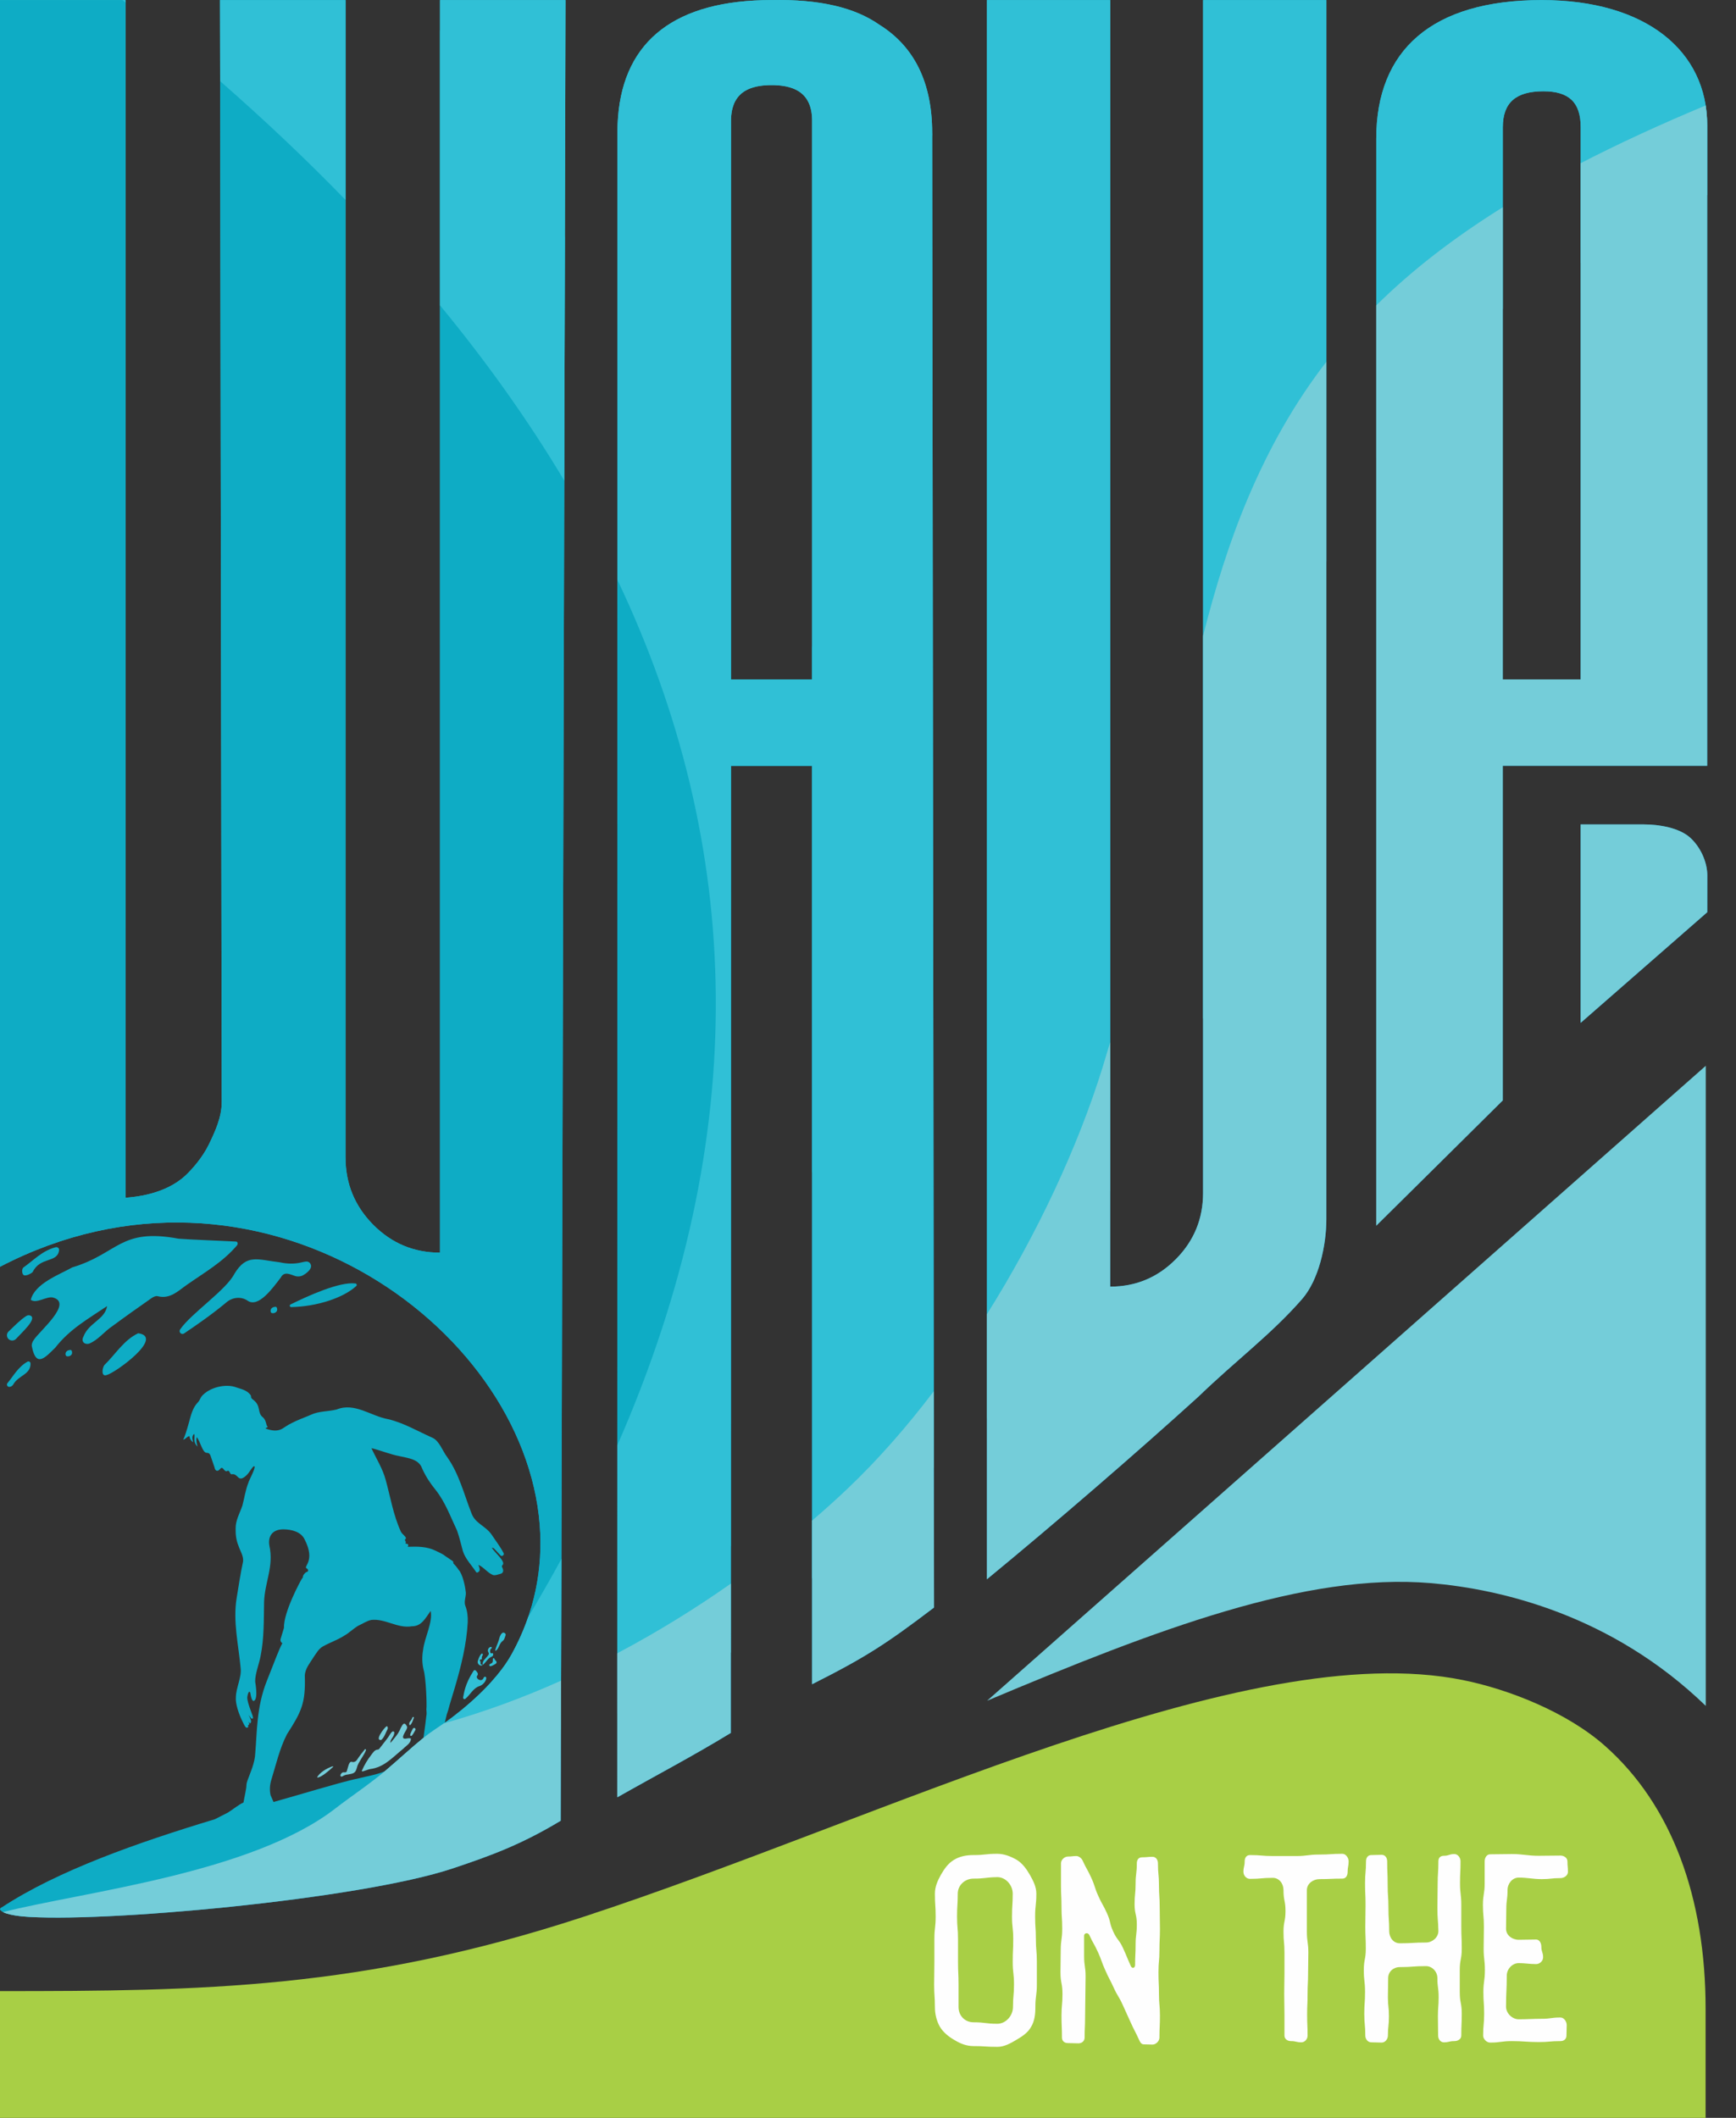 <?xml version="1.0" encoding="UTF-8"?> <svg xmlns="http://www.w3.org/2000/svg" width="41" height="50" viewBox="0 0 41 50" fill="none"><rect x="0" y="0" width="41" height="50" fill="#333333" stroke="none"/><path d="M11.82 36.721C11.768 36.666 11.718 36.609 11.665 36.556C11.657 36.548 11.643 36.547 11.616 36.538C11.657 36.632 11.961 36.872 11.867 36.951C11.85 36.965 11.851 36.983 11.86 37.002C11.895 37.066 11.899 37.14 11.813 37.159C11.757 37.17 11.699 37.202 11.642 37.184C11.511 37.13 11.427 37 11.298 36.945C11.322 37.01 11.361 37.086 11.282 37.123C11.267 37.13 11.255 37.128 11.245 37.114C11.138 36.952 10.994 36.809 10.932 36.621C10.888 36.46 10.851 36.294 10.795 36.136C10.639 35.809 10.516 35.462 10.289 35.176C10.162 35.021 10.053 34.855 9.971 34.672C9.894 34.448 9.647 34.427 9.449 34.381C9.216 34.338 8.999 34.245 8.772 34.189C8.887 34.439 9.038 34.671 9.109 34.94C9.222 35.347 9.288 35.767 9.465 36.154C9.494 36.227 9.617 36.286 9.579 36.335C9.529 36.363 9.613 36.39 9.573 36.442C9.638 36.448 9.661 36.464 9.628 36.518C9.862 36.51 10.085 36.509 10.295 36.614C10.37 36.653 10.454 36.684 10.518 36.738L10.687 36.852C10.7 36.86 10.707 36.875 10.706 36.891L10.705 36.907C10.748 36.95 10.793 37.003 10.831 37.061C10.927 37.159 10.989 37.471 10.996 37.557C11.026 37.682 10.941 37.8 10.994 37.921C11.038 38.041 11.051 38.166 11.047 38.293C11.02 38.814 10.893 39.329 10.746 39.828L10.616 40.261C10.598 40.334 10.578 40.407 10.552 40.475L10.491 40.73L9.995 41.085C9.99 41.088 10.051 40.694 10.068 40.517C10.082 40.462 10.072 40.41 10.07 40.355C10.084 40.28 10.063 39.614 10.003 39.417C9.967 39.263 9.965 39.107 9.993 38.951C10.024 38.666 10.227 38.299 10.171 38.032C10.048 38.2 9.959 38.397 9.724 38.395C9.391 38.451 9.098 38.208 8.769 38.245C8.661 38.267 8.567 38.335 8.466 38.379C8.343 38.449 8.245 38.555 8.12 38.622C7.966 38.721 7.791 38.778 7.633 38.867C7.527 38.921 7.472 39.031 7.405 39.125C7.322 39.263 7.203 39.393 7.199 39.563C7.219 40.213 7.12 40.411 6.776 40.946C6.602 41.285 6.519 41.661 6.407 42.023C6.371 42.142 6.364 42.261 6.39 42.382L6.46 42.543C6.824 42.439 7.177 42.338 7.511 42.24C7.833 42.151 8.152 42.052 8.479 41.983C8.684 41.931 8.893 41.9 9.089 41.817C8.121 42.641 6.611 43.751 5.513 44.401C4.594 44.772 1.007 45.558 0.071 45.142C0.051 45.131 0.03 45.117 0.014 45.101C-0.02 45.072 0.015 45.038 0.045 45.028C1.373 44.157 3.269 43.496 5.074 42.95L5.381 42.794C5.507 42.716 5.62 42.616 5.751 42.554C5.767 42.449 5.819 42.232 5.82 42.154C5.821 42.115 5.829 42.077 5.843 42.04C5.921 41.825 6.021 41.617 6.029 41.383C6.072 40.902 6.055 40.304 6.301 39.687C6.38 39.494 6.452 39.297 6.531 39.104C6.574 39.001 6.615 38.892 6.669 38.793L6.665 38.791C6.631 38.771 6.616 38.731 6.627 38.694L6.706 38.434C6.694 38.063 7.096 37.325 7.126 37.278C7.138 37.26 7.155 37.246 7.155 37.224C7.153 37.186 7.2 37.141 7.228 37.119C7.243 37.111 7.291 37.108 7.273 37.058C7.268 37.045 7.257 37.035 7.244 37.029C7.148 36.985 7.46 36.865 7.197 36.349C7.111 36.161 6.886 36.109 6.697 36.106C6.443 36.104 6.323 36.258 6.362 36.491C6.471 36.983 6.253 37.35 6.237 37.822C6.229 38.247 6.239 38.675 6.155 39.094C6.124 39.272 6.021 39.522 6.027 39.703C6.028 39.719 6.101 40.098 6.001 40.155C5.964 40.176 5.929 40.098 5.91 39.96C5.907 39.94 5.88 39.935 5.871 39.954C5.865 39.965 5.861 39.977 5.856 39.991C5.849 40.016 5.844 40.042 5.84 40.069C5.836 40.229 6.003 40.545 5.973 40.567C5.935 40.595 5.93 40.563 5.871 40.487C5.91 40.569 5.947 40.634 5.921 40.673C5.907 40.695 5.899 40.685 5.869 40.642C5.888 40.694 5.898 40.716 5.857 40.733C5.857 40.733 5.856 40.733 5.855 40.733C5.86 40.755 5.872 40.769 5.855 40.78C5.808 40.812 5.787 40.769 5.709 40.604C5.644 40.466 5.555 40.222 5.571 40.067C5.574 39.848 5.708 39.602 5.684 39.386C5.634 38.836 5.498 38.281 5.589 37.727C5.637 37.439 5.679 37.15 5.741 36.864C5.755 36.734 5.671 36.614 5.632 36.494C5.578 36.364 5.562 36.228 5.565 36.089C5.562 35.892 5.663 35.726 5.724 35.547C5.773 35.366 5.797 35.178 5.867 35.004C5.87 34.965 6.092 34.569 5.986 34.621C5.948 34.66 5.916 34.706 5.886 34.753C5.858 34.794 5.824 34.831 5.785 34.862C5.612 34.997 5.624 34.778 5.474 34.806C5.424 34.814 5.427 34.695 5.367 34.728C5.291 34.771 5.268 34.583 5.193 34.687C5.126 34.763 5.077 34.709 5.067 34.644C5.035 34.55 5.002 34.456 4.97 34.362C4.955 34.322 4.929 34.299 4.885 34.3C4.778 34.305 4.728 34.008 4.645 33.932C4.628 34.017 4.644 34.069 4.665 34.154C4.533 34.02 4.628 33.896 4.58 33.854C4.523 33.92 4.545 33.971 4.562 34.052C4.506 34.01 4.481 33.964 4.474 33.906C4.412 33.912 4.39 33.979 4.326 33.988C4.365 33.922 4.418 33.741 4.463 33.581C4.508 33.416 4.549 33.237 4.668 33.114C4.718 33.063 4.724 33.022 4.755 32.975C4.929 32.756 5.332 32.656 5.588 32.757C5.705 32.796 5.828 32.822 5.909 32.924C5.955 32.974 5.895 32.988 5.979 33.046C6.178 33.196 6.063 33.352 6.214 33.466C6.294 33.542 6.281 33.648 6.316 33.678C6.351 33.707 6.215 33.709 6.303 33.737C6.422 33.776 6.552 33.797 6.667 33.73C6.737 33.688 6.803 33.638 6.878 33.603C7.023 33.525 7.18 33.472 7.331 33.406C7.528 33.311 7.745 33.328 7.95 33.277C8.376 33.103 8.757 33.432 9.166 33.505C9.536 33.592 9.864 33.789 10.209 33.942C10.376 34.012 10.455 34.264 10.566 34.407C10.844 34.802 10.958 35.273 11.131 35.716C11.22 35.973 11.463 36.015 11.613 36.234C11.708 36.378 11.816 36.515 11.895 36.669C11.918 36.709 11.852 36.758 11.82 36.721Z" fill="#0EACC5"></path><path fill-rule="evenodd" clip-rule="evenodd" d="M37.332 16.041H35.493V3.002C35.493 2.425 35.799 2.155 36.451 2.155C37.064 2.155 37.332 2.425 37.332 3.002V16.041ZM5.237 26.021L5.196 0.002H8.16V27.324C8.16 27.945 8.378 28.475 8.814 28.915C9.25 29.354 9.776 29.574 10.392 29.574V0.002H13.356L13.243 42.986C12.306 43.55 11.595 43.809 10.7 44.109C8.49 44.849 2.315 45.409 0.53 45.244C0.423 45.234 0.334 45.22 0.261 45.203C0.106 45.167 0.101 45.154 0.071 45.142C2.008 44.657 5.945 44.227 7.921 42.696C8.308 42.396 8.734 42.118 9.089 41.817C9.428 41.53 9.73 41.248 9.995 41.035C10.184 40.881 10.37 40.768 10.495 40.68C10.979 40.337 11.722 39.709 12.083 39.057C12.627 38.075 12.827 37.031 12.747 36.001C12.377 31.243 6.029 26.772 0 29.907V0.002H2.964V27.195V28.114C2.964 28.139 2.964 28.254 2.964 28.278C3.15 28.261 3.891 28.212 4.385 27.748C4.524 27.618 4.78 27.336 4.934 27.017C5.085 26.706 5.237 26.37 5.237 26.021ZM22.06 37.953L22.016 3.229C22.018 3.187 22.018 3.154 22.016 3.13C22.014 1.959 21.6 1.104 20.773 0.587C20.189 0.178 19.366 -0.02 18.222 0.002C15.959 0.002 14.74 0.952 14.597 2.758C14.595 2.788 14.592 2.818 14.591 2.848L14.591 2.848C14.589 2.879 14.587 2.91 14.586 2.94V2.941C14.585 2.972 14.584 3.003 14.583 3.034C14.583 3.066 14.582 3.098 14.582 3.13L14.578 42.433C15.491 41.916 16.351 41.467 17.261 40.913L17.263 18.079H19.18V39.763C20.445 39.127 20.942 38.802 22.06 37.953ZM17.263 16.041C17.264 11.647 17.264 7.254 17.264 2.859C17.264 2.85 17.265 2.841 17.265 2.832C17.265 2.823 17.265 2.815 17.265 2.806C17.266 2.797 17.266 2.788 17.267 2.78C17.267 2.771 17.267 2.763 17.268 2.754C17.269 2.746 17.269 2.737 17.27 2.729C17.271 2.721 17.272 2.713 17.273 2.704C17.273 2.696 17.274 2.688 17.275 2.68H17.276C17.277 2.672 17.278 2.664 17.279 2.656C17.28 2.649 17.281 2.641 17.283 2.633C17.284 2.625 17.286 2.618 17.287 2.61C17.289 2.603 17.29 2.595 17.292 2.588C17.294 2.58 17.295 2.573 17.297 2.566C17.299 2.559 17.301 2.551 17.303 2.544H17.303C17.309 2.523 17.315 2.502 17.323 2.482H17.323C17.332 2.455 17.343 2.43 17.355 2.406C17.362 2.393 17.368 2.381 17.375 2.37C17.388 2.347 17.403 2.325 17.419 2.304C17.427 2.293 17.435 2.283 17.444 2.273H17.444C17.448 2.268 17.452 2.263 17.457 2.259C17.461 2.254 17.466 2.249 17.471 2.244C17.475 2.24 17.48 2.235 17.485 2.231C17.489 2.226 17.494 2.222 17.499 2.217C17.504 2.213 17.509 2.209 17.514 2.204C17.519 2.2 17.525 2.196 17.53 2.192C17.54 2.184 17.551 2.176 17.562 2.168C17.568 2.164 17.573 2.161 17.579 2.157C17.585 2.153 17.591 2.15 17.597 2.146C17.603 2.143 17.608 2.139 17.615 2.136C17.621 2.132 17.627 2.129 17.633 2.126C17.639 2.123 17.646 2.119 17.652 2.116C17.658 2.113 17.665 2.11 17.671 2.107C17.678 2.104 17.685 2.101 17.691 2.098C17.698 2.096 17.705 2.093 17.712 2.09C17.718 2.087 17.726 2.085 17.733 2.082C17.74 2.08 17.747 2.077 17.754 2.075C17.761 2.072 17.768 2.07 17.776 2.068H17.776C17.783 2.065 17.791 2.063 17.798 2.061C17.805 2.059 17.813 2.057 17.821 2.055C17.828 2.053 17.836 2.051 17.844 2.049C17.852 2.047 17.86 2.045 17.868 2.043C17.876 2.042 17.884 2.04 17.892 2.038C17.9 2.037 17.909 2.035 17.917 2.034C17.925 2.032 17.934 2.031 17.942 2.03C17.951 2.028 17.959 2.027 17.968 2.026C17.977 2.025 17.985 2.024 17.994 2.022C18.003 2.021 18.012 2.02 18.021 2.019C18.03 2.018 18.039 2.018 18.048 2.017C18.057 2.016 18.067 2.015 18.076 2.015L18.104 2.013C18.114 2.012 18.123 2.012 18.133 2.011C18.143 2.011 18.152 2.011 18.162 2.01C18.172 2.01 18.182 2.01 18.192 2.01C18.202 2.01 18.212 2.01 18.222 2.01C18.233 2.01 18.243 2.01 18.253 2.01C18.263 2.01 18.273 2.01 18.282 2.01C18.292 2.011 18.302 2.011 18.312 2.011C18.321 2.012 18.331 2.012 18.34 2.013C18.35 2.013 18.359 2.014 18.369 2.015C18.378 2.015 18.387 2.016 18.396 2.017C18.406 2.018 18.415 2.018 18.424 2.019C18.433 2.02 18.442 2.021 18.451 2.022C18.459 2.024 18.468 2.025 18.477 2.026C18.485 2.027 18.494 2.028 18.503 2.03C18.511 2.031 18.52 2.032 18.528 2.034C18.536 2.035 18.544 2.037 18.553 2.038C18.561 2.04 18.569 2.042 18.577 2.043V2.044C18.585 2.045 18.593 2.047 18.601 2.049V2.049C18.608 2.051 18.616 2.053 18.624 2.055C18.632 2.057 18.639 2.059 18.647 2.061C18.654 2.063 18.662 2.065 18.669 2.068C18.677 2.07 18.684 2.072 18.691 2.075C18.698 2.077 18.705 2.08 18.712 2.082C18.719 2.085 18.726 2.087 18.733 2.09C18.74 2.093 18.747 2.096 18.753 2.098C18.76 2.101 18.767 2.104 18.773 2.107C18.78 2.11 18.786 2.113 18.793 2.116C18.799 2.119 18.805 2.123 18.812 2.126V2.126C18.818 2.129 18.824 2.132 18.83 2.136V2.136C18.836 2.139 18.842 2.143 18.848 2.146V2.146C18.854 2.15 18.86 2.153 18.865 2.157C18.871 2.161 18.877 2.164 18.882 2.168V2.168C18.888 2.172 18.893 2.176 18.899 2.18C18.904 2.184 18.91 2.188 18.915 2.192C18.936 2.208 18.956 2.226 18.974 2.244C18.979 2.249 18.983 2.254 18.988 2.259C18.992 2.263 18.997 2.268 19.001 2.273C19.01 2.283 19.018 2.293 19.026 2.304C19.03 2.309 19.034 2.314 19.038 2.32C19.049 2.336 19.06 2.352 19.07 2.37C19.073 2.376 19.077 2.382 19.08 2.388C19.083 2.393 19.086 2.399 19.089 2.406C19.092 2.412 19.095 2.418 19.098 2.424V2.424C19.101 2.43 19.104 2.437 19.107 2.443C19.109 2.449 19.112 2.456 19.115 2.462C19.117 2.469 19.12 2.475 19.122 2.482C19.125 2.489 19.127 2.496 19.129 2.502C19.131 2.509 19.134 2.516 19.136 2.523C19.138 2.53 19.14 2.537 19.142 2.544C19.144 2.551 19.146 2.559 19.148 2.566V2.566C19.149 2.573 19.151 2.58 19.153 2.588V2.588C19.155 2.595 19.156 2.603 19.158 2.61C19.159 2.618 19.161 2.625 19.162 2.633C19.163 2.641 19.165 2.649 19.166 2.656C19.167 2.664 19.168 2.672 19.169 2.68C19.17 2.688 19.171 2.696 19.172 2.704V2.704C19.173 2.713 19.174 2.721 19.175 2.729V2.729C19.175 2.737 19.176 2.746 19.177 2.754C19.177 2.763 19.178 2.771 19.178 2.78V2.78C19.179 2.788 19.179 2.797 19.179 2.806V2.806C19.18 2.815 19.18 2.823 19.18 2.832C19.18 2.841 19.18 2.85 19.18 2.859V13.093V16.041H17.263ZM26.221 30.376C26.826 30.376 27.343 30.16 27.771 29.728C28.2 29.296 28.414 28.775 28.414 28.165V0.002H31.326V28.777C31.326 29.4 31.15 30.216 30.749 30.674C30.015 31.512 29.189 32.118 28.305 32.973C26.833 34.309 24.905 35.974 23.309 37.285V0.002H26.221V30.376ZM37.332 24.149C37.332 22.587 37.332 21.026 37.332 19.464H38.161C38.577 19.464 38.468 19.464 38.828 19.464C39.188 19.464 39.658 19.544 39.915 19.774C40.164 19.997 40.323 20.355 40.323 20.67L40.322 21.536L37.332 24.149ZM35.493 25.979V18.079H40.32V2.963C40.32 1.194 38.864 0.002 36.412 0.002C33.807 0.002 32.504 1.194 32.504 3.271V28.938C33.094 28.357 34.941 26.526 35.493 25.979Z" fill="url(#paint0_linear_163_444)"></path><path fill-rule="evenodd" clip-rule="evenodd" d="M11.614 39.696L13.251 39.676L13.341 5.596L10.392 0.717V29.574C9.776 29.574 9.25 29.354 8.814 28.915C8.378 28.475 8.16 27.945 8.16 27.324V0.002H5.196L5.237 26.02C5.237 26.37 5.085 26.706 4.934 27.017C4.78 27.336 4.524 27.617 4.385 27.748C3.891 28.212 3.15 28.261 2.964 28.278C2.964 28.254 2.964 28.138 2.964 28.114V27.195V0.001H0V29.906C6.029 26.771 12.377 31.243 12.747 36.001C12.827 37.031 12.627 38.074 12.083 39.057C11.962 39.276 11.798 39.492 11.614 39.696ZM14.579 39.66L16.572 39.636L17.261 36.48L17.263 18.079H19.18V27.693L21.176 18.557L19.18 15.256V16.04H17.263L17.264 12.085L14.582 7.649L14.579 39.66Z" fill="#0EACC5"></path><path fill-rule="evenodd" clip-rule="evenodd" d="M8.642 42.166L13.248 40.834L13.259 36.805C13.011 37.261 12.748 37.72 12.474 38.18C12.372 38.476 12.242 38.769 12.083 39.057C11.722 39.709 10.979 40.337 10.495 40.68C10.37 40.768 10.184 40.881 9.995 41.035C9.73 41.248 9.428 41.53 9.09 41.817C8.949 41.936 8.798 42.051 8.642 42.166ZM14.579 40.449L16.189 39.984L17.261 39.01L17.263 18.079H19.18V37.265L22.056 34.652L22.016 3.229C22.018 3.187 22.018 3.154 22.016 3.13C22.014 1.959 21.6 1.104 20.773 0.587C20.189 0.178 19.366 -0.02 18.222 0.002C15.959 0.002 14.741 0.952 14.597 2.758C14.595 2.788 14.592 2.818 14.591 2.848L14.591 2.848C14.589 2.879 14.587 2.91 14.586 2.94V2.941C14.585 2.972 14.584 3.003 14.583 3.034C14.583 3.066 14.582 3.098 14.582 3.13L14.582 13.69C17.562 19.961 17.798 26.782 14.579 34.123L14.579 40.449ZM23.309 33.492L26.221 28.107V0.002H23.309V33.492ZM28.414 24.051L29.056 22.864L30.514 14.942L31.326 13.257V0.002H28.414V24.051ZM32.504 10.809L33.683 8.363L35.493 7.292V3.002C35.493 2.425 35.799 2.155 36.451 2.155C37.064 2.155 37.332 2.425 37.332 3.002V6.204L39.514 4.913L40.321 4.606V2.963C40.321 1.194 38.864 0.002 36.412 0.002C33.807 0.002 32.504 1.194 32.504 3.271V10.809ZM2.891 0.002L2.964 0.059V0.002H2.891ZM5.199 1.916C6.25 2.835 7.238 3.77 8.16 4.72V0.002H5.196L5.199 1.916ZM10.392 7.209C11.505 8.559 12.485 9.938 13.326 11.346L13.356 0.002H10.392V7.209ZM17.263 16.041C17.264 11.647 17.265 7.254 17.265 2.859C17.265 2.85 17.265 2.841 17.265 2.832C17.265 2.823 17.265 2.815 17.265 2.806C17.266 2.797 17.266 2.788 17.267 2.78C17.267 2.771 17.268 2.763 17.268 2.754C17.269 2.746 17.269 2.737 17.27 2.729C17.271 2.721 17.272 2.713 17.273 2.704C17.274 2.696 17.274 2.688 17.276 2.68H17.276C17.277 2.672 17.278 2.664 17.279 2.656C17.28 2.649 17.281 2.641 17.283 2.633C17.284 2.625 17.286 2.618 17.287 2.61C17.289 2.603 17.29 2.595 17.292 2.588C17.294 2.58 17.295 2.573 17.297 2.566C17.299 2.559 17.301 2.551 17.303 2.544H17.303C17.309 2.523 17.315 2.502 17.323 2.482H17.323C17.332 2.455 17.343 2.43 17.355 2.406C17.362 2.393 17.368 2.381 17.375 2.37C17.388 2.347 17.403 2.325 17.419 2.304C17.427 2.293 17.435 2.283 17.444 2.273H17.444C17.448 2.268 17.452 2.263 17.457 2.259C17.462 2.254 17.466 2.249 17.471 2.244C17.475 2.24 17.48 2.235 17.485 2.231C17.489 2.226 17.494 2.222 17.499 2.217C17.504 2.213 17.509 2.209 17.514 2.204C17.519 2.2 17.525 2.196 17.53 2.192C17.54 2.184 17.551 2.176 17.562 2.168C17.568 2.164 17.573 2.161 17.579 2.157C17.585 2.153 17.591 2.15 17.597 2.146C17.603 2.143 17.609 2.139 17.615 2.136C17.621 2.132 17.627 2.129 17.633 2.126C17.639 2.123 17.646 2.119 17.652 2.116C17.659 2.113 17.665 2.11 17.671 2.107C17.678 2.104 17.685 2.101 17.691 2.098C17.698 2.096 17.705 2.093 17.712 2.09C17.718 2.087 17.726 2.085 17.733 2.082C17.74 2.08 17.747 2.077 17.754 2.075C17.761 2.072 17.768 2.07 17.776 2.068H17.776C17.783 2.065 17.791 2.063 17.798 2.061C17.805 2.059 17.813 2.057 17.821 2.055C17.828 2.053 17.836 2.051 17.844 2.049C17.852 2.047 17.86 2.045 17.868 2.043C17.876 2.042 17.884 2.04 17.892 2.038C17.9 2.037 17.909 2.035 17.917 2.034C17.925 2.032 17.934 2.031 17.942 2.03C17.951 2.028 17.959 2.027 17.968 2.026C17.977 2.025 17.985 2.024 17.994 2.022C18.003 2.021 18.012 2.02 18.021 2.019C18.03 2.018 18.039 2.018 18.048 2.017C18.058 2.016 18.067 2.015 18.076 2.015L18.104 2.013C18.114 2.012 18.123 2.012 18.133 2.011C18.143 2.011 18.152 2.011 18.162 2.01C18.172 2.01 18.182 2.01 18.192 2.01C18.202 2.01 18.212 2.01 18.222 2.01C18.233 2.01 18.243 2.01 18.253 2.01C18.263 2.01 18.273 2.01 18.282 2.01C18.292 2.011 18.302 2.011 18.312 2.011C18.321 2.012 18.331 2.012 18.34 2.013C18.35 2.013 18.359 2.014 18.369 2.015C18.378 2.015 18.387 2.016 18.396 2.017C18.406 2.018 18.415 2.018 18.424 2.019C18.433 2.02 18.442 2.021 18.451 2.022C18.459 2.024 18.468 2.025 18.477 2.026C18.485 2.027 18.494 2.028 18.503 2.03C18.511 2.031 18.52 2.032 18.528 2.034C18.536 2.035 18.545 2.037 18.553 2.038C18.561 2.04 18.569 2.042 18.577 2.043V2.044C18.585 2.045 18.593 2.047 18.601 2.049V2.049C18.609 2.051 18.616 2.053 18.624 2.055C18.632 2.057 18.639 2.059 18.647 2.061C18.654 2.063 18.662 2.065 18.669 2.068C18.677 2.07 18.684 2.072 18.691 2.075C18.698 2.077 18.705 2.08 18.712 2.082C18.719 2.085 18.726 2.087 18.733 2.09C18.74 2.093 18.747 2.096 18.753 2.098C18.76 2.101 18.767 2.104 18.773 2.107C18.78 2.11 18.787 2.113 18.793 2.116C18.799 2.119 18.806 2.123 18.812 2.126V2.126C18.818 2.129 18.824 2.132 18.83 2.136V2.136C18.836 2.139 18.842 2.143 18.848 2.146V2.146C18.854 2.15 18.86 2.153 18.866 2.157C18.871 2.161 18.877 2.164 18.883 2.168V2.168C18.888 2.172 18.894 2.176 18.899 2.18C18.904 2.184 18.91 2.188 18.915 2.192C18.936 2.208 18.956 2.226 18.974 2.244C18.979 2.249 18.983 2.254 18.988 2.259C18.992 2.263 18.997 2.268 19.001 2.273C19.01 2.283 19.018 2.293 19.026 2.304C19.03 2.309 19.034 2.314 19.038 2.32C19.049 2.336 19.06 2.352 19.07 2.37C19.073 2.376 19.077 2.382 19.08 2.388C19.083 2.393 19.086 2.399 19.089 2.406C19.092 2.412 19.095 2.418 19.098 2.424V2.424C19.101 2.43 19.104 2.437 19.107 2.443C19.109 2.449 19.112 2.456 19.115 2.462C19.117 2.469 19.12 2.475 19.122 2.482C19.125 2.489 19.127 2.496 19.129 2.502C19.131 2.509 19.134 2.516 19.136 2.523C19.138 2.53 19.14 2.537 19.142 2.544C19.144 2.551 19.146 2.559 19.148 2.566V2.566C19.149 2.573 19.151 2.58 19.153 2.588V2.588C19.155 2.595 19.156 2.603 19.158 2.61C19.159 2.618 19.161 2.625 19.162 2.633C19.163 2.641 19.165 2.649 19.166 2.656C19.167 2.664 19.168 2.672 19.169 2.68C19.17 2.688 19.171 2.696 19.172 2.704V2.704C19.173 2.713 19.174 2.721 19.175 2.729V2.729C19.175 2.737 19.176 2.746 19.177 2.754C19.177 2.763 19.178 2.771 19.178 2.78V2.78C19.179 2.788 19.179 2.797 19.179 2.806V2.806C19.18 2.815 19.18 2.823 19.18 2.832C19.18 2.841 19.18 2.85 19.18 2.859V13.093V16.041H17.263Z" fill="#30C0D6"></path><path fill-rule="evenodd" clip-rule="evenodd" d="M40.283 2.49C39.202 2.941 38.221 3.393 37.331 3.853V16.04H35.492V4.893C34.319 5.624 33.336 6.387 32.503 7.211V28.938C33.093 28.357 34.941 26.525 35.492 25.979V18.079H40.319V2.963C40.319 2.8 40.307 2.643 40.283 2.49ZM31.325 8.542C30.571 9.518 29.97 10.583 29.467 11.774C29.033 12.799 28.7 13.88 28.413 15.014V28.165C28.413 28.775 28.199 29.296 27.77 29.728C27.341 30.16 26.825 30.376 26.22 30.376V24.602C26.16 24.805 26.099 25.008 26.036 25.213C25.457 27.074 24.499 29.132 23.308 31.028V37.285C24.904 35.974 26.832 34.309 28.304 32.973C29.188 32.118 30.014 31.512 30.748 30.674C31.149 30.216 31.325 29.4 31.325 28.777V8.542ZM22.052 32.848C21.414 33.689 20.733 34.465 20.025 35.138C19.764 35.386 19.482 35.641 19.179 35.9V39.763C20.444 39.127 20.941 38.802 22.059 37.952L22.052 32.848ZM17.26 37.388C16.441 37.963 15.541 38.523 14.578 39.032L14.578 42.433C15.489 41.916 16.35 41.467 17.259 40.913L17.26 37.388ZM13.25 39.679C12.367 40.075 11.442 40.418 10.486 40.685C10.362 40.773 10.18 40.884 9.994 41.034C9.729 41.248 9.427 41.529 9.089 41.816C8.733 42.118 8.307 42.396 7.92 42.696C5.944 44.227 2.007 44.656 0.07 45.142C0.1 45.154 0.105 45.167 0.26 45.203C0.333 45.219 0.422 45.234 0.529 45.244C2.314 45.408 8.489 44.849 10.698 44.109C11.595 43.809 12.305 43.55 13.242 42.986L13.25 39.679ZM37.331 24.148C37.331 22.587 37.331 21.026 37.331 19.464H38.16C38.576 19.464 38.467 19.464 38.827 19.464C39.187 19.464 39.657 19.544 39.914 19.774C40.163 19.997 40.322 20.355 40.322 20.67L40.321 21.536L37.331 24.148Z" fill="#74CDD9"></path><path d="M11.318 39.809C11.178 39.853 11.101 40.017 10.991 40.107C10.967 40.127 10.931 40.104 10.938 40.073C10.959 39.981 10.975 39.767 11.185 39.445C11.197 39.426 11.224 39.424 11.238 39.441C11.27 39.48 11.306 39.513 11.273 39.558C11.214 39.622 11.376 39.734 11.423 39.61C11.429 39.596 11.442 39.585 11.457 39.586C11.526 39.59 11.458 39.765 11.318 39.809Z" fill="#30C0D6"></path><path d="M11.938 38.614C11.922 38.659 11.913 38.711 11.873 38.74C11.789 38.8 11.79 38.909 11.714 38.97C11.706 38.977 11.693 38.969 11.696 38.958C11.718 38.873 11.753 38.806 11.781 38.721C11.782 38.721 11.782 38.721 11.781 38.721C11.796 38.661 11.811 38.599 11.857 38.557C11.892 38.522 11.963 38.566 11.938 38.614Z" fill="#30C0D6"></path><path d="M11.523 39.088C11.546 39.062 11.555 39.042 11.535 39.007C11.499 38.958 11.547 38.873 11.606 38.883C11.636 38.907 11.585 38.929 11.578 38.95C11.572 38.992 11.57 39.049 11.628 39.029C11.629 39.029 11.63 39.028 11.631 39.029C11.639 39.029 11.646 39.037 11.647 39.046C11.65 39.074 11.644 39.098 11.614 39.111C11.517 39.148 11.481 39.248 11.401 39.307C11.381 39.212 11.474 39.157 11.523 39.088Z" fill="#30C0D6"></path><path d="M11.325 39.311C11.292 39.293 11.274 39.254 11.284 39.217C11.301 39.156 11.332 39.079 11.37 39.045C11.387 39.03 11.412 39.05 11.402 39.071C11.387 39.098 11.373 39.124 11.38 39.154C11.383 39.171 11.367 39.184 11.352 39.178L11.351 39.178C11.343 39.175 11.334 39.181 11.334 39.19C11.332 39.212 11.351 39.23 11.352 39.249C11.339 39.296 11.371 39.3 11.399 39.308C11.374 39.331 11.35 39.324 11.325 39.311Z" fill="#30C0D6"></path><path d="M11.64 39.164C11.641 39.148 11.66 39.141 11.671 39.153C11.682 39.166 11.687 39.182 11.696 39.195C11.701 39.201 11.708 39.207 11.715 39.214C11.735 39.232 11.732 39.264 11.709 39.279C11.653 39.312 11.581 39.359 11.559 39.326C11.542 39.295 11.578 39.285 11.597 39.273C11.649 39.255 11.639 39.208 11.64 39.164Z" fill="#30C0D6"></path><path d="M9.576 41.049C9.619 41.043 9.661 41.03 9.704 41.044C9.71 41.153 9.59 41.217 9.522 41.287C9.276 41.485 9.07 41.728 8.739 41.766C8.678 41.779 8.625 41.806 8.562 41.821C8.56 41.822 8.558 41.822 8.556 41.821C8.548 41.819 8.545 41.808 8.548 41.8C8.606 41.669 8.68 41.543 8.768 41.431C8.811 41.378 8.845 41.308 8.929 41.305C8.94 41.305 8.953 41.293 8.962 41.282C9.026 41.2 9.09 41.118 9.153 41.035C9.192 40.987 9.215 40.922 9.264 40.883C9.291 40.867 9.318 40.883 9.312 40.916C9.304 41.013 9.211 41.06 9.222 41.149C9.317 41.032 9.41 40.937 9.464 40.796C9.507 40.718 9.544 40.632 9.611 40.757C9.618 40.768 9.617 40.789 9.612 40.803C9.596 40.863 9.434 41.057 9.576 41.049Z" fill="#74CDD9"></path><path d="M8.431 41.726C8.396 41.862 8.353 41.87 8.223 41.893C8.179 41.897 8.137 41.908 8.099 41.931C8.091 41.935 8.083 41.94 8.075 41.943C8.056 41.95 8.035 41.932 8.04 41.911C8.044 41.891 8.056 41.876 8.068 41.862C8.08 41.849 8.097 41.842 8.114 41.842C8.146 41.843 8.184 41.851 8.192 41.809C8.22 41.736 8.237 41.573 8.311 41.596C8.355 41.61 8.402 41.59 8.428 41.552C8.489 41.457 8.571 41.356 8.615 41.302C8.627 41.287 8.65 41.3 8.644 41.318C8.609 41.428 8.451 41.619 8.431 41.726Z" fill="#74CDD9"></path><path d="M9.006 41.078C8.836 41.105 9.072 40.792 9.123 40.761C9.156 40.736 9.165 40.8 9.155 40.82C9.108 40.906 9.081 41.011 9.006 41.078Z" fill="#74CDD9"></path><path d="M7.502 41.967C7.495 41.968 7.49 41.959 7.493 41.953C7.551 41.855 7.698 41.752 7.856 41.7C7.866 41.697 7.872 41.709 7.865 41.716C7.773 41.801 7.605 41.95 7.502 41.967Z" fill="#74CDD9"></path><path d="M9.81 40.845C9.782 40.893 9.761 40.937 9.729 40.974C9.723 40.981 9.713 40.986 9.703 40.984C9.657 40.975 9.726 40.865 9.75 40.813C9.756 40.802 9.767 40.795 9.779 40.794L9.78 40.795C9.806 40.793 9.823 40.822 9.81 40.845Z" fill="#74CDD9"></path><path d="M9.668 40.72C9.646 40.653 9.721 40.624 9.735 40.56C9.738 40.549 9.745 40.539 9.756 40.536C9.768 40.532 9.779 40.544 9.774 40.556C9.75 40.611 9.74 40.673 9.691 40.725C9.684 40.733 9.671 40.73 9.668 40.72Z" fill="#74CDD9"></path><path fill-rule="evenodd" clip-rule="evenodd" d="M0 50H0.673H40.282V47.425C40.282 44.81 39.49 42.617 37.902 41.215C37.005 40.423 35.639 39.884 34.548 39.664C29.411 38.628 20.896 42.926 13.771 45.257C8.549 46.966 4.761 47.008 0 47.008V50Z" fill="#A8CF45"></path><path fill-rule="evenodd" clip-rule="evenodd" d="M23.312 40.153L39.159 26.157L40.286 25.162V26.906V40.274C38.062 38.124 35.443 37.516 33.792 37.376C30.837 37.125 27.321 38.466 23.312 40.153Z" fill="#74CDD9"></path><path d="M24.488 46.317C24.488 46.045 24.465 46.045 24.465 45.779C24.465 45.512 24.447 45.512 24.447 45.246C24.447 44.98 24.476 44.98 24.476 44.707C24.476 44.541 24.4 44.4 24.323 44.263C24.241 44.121 24.147 43.991 24.012 43.908C23.877 43.831 23.719 43.766 23.554 43.766C23.272 43.766 23.272 43.796 22.991 43.796C22.826 43.796 22.668 43.825 22.532 43.908C22.392 43.991 22.303 44.121 22.221 44.263C22.145 44.4 22.08 44.541 22.08 44.707C22.08 44.98 22.098 44.98 22.098 45.246C22.098 45.512 22.068 45.512 22.068 45.779C22.068 46.045 22.068 46.045 22.068 46.317C22.068 46.584 22.062 46.584 22.062 46.85C22.062 47.116 22.08 47.116 22.08 47.383C22.08 47.554 22.121 47.714 22.198 47.85C22.28 47.986 22.409 48.087 22.544 48.164C22.679 48.247 22.826 48.306 22.991 48.306C23.272 48.306 23.272 48.324 23.554 48.324C23.719 48.324 23.865 48.241 23.995 48.164C24.136 48.081 24.277 47.992 24.353 47.85C24.435 47.714 24.453 47.554 24.453 47.383C24.453 47.116 24.488 47.116 24.488 46.85C24.488 46.584 24.488 46.584 24.488 46.317ZM23.924 47.383C23.924 47.59 23.754 47.779 23.554 47.779C23.272 47.779 23.272 47.744 22.991 47.744C22.791 47.744 22.638 47.59 22.638 47.383C22.638 47.116 22.638 47.116 22.638 46.85C22.638 46.584 22.626 46.584 22.626 46.317C22.626 46.045 22.626 46.045 22.626 45.779C22.626 45.512 22.603 45.512 22.603 45.246C22.603 44.98 22.62 44.98 22.62 44.707C22.62 44.506 22.791 44.352 22.991 44.352C23.272 44.352 23.272 44.322 23.554 44.317C23.754 44.317 23.918 44.506 23.918 44.707C23.918 44.98 23.901 44.98 23.901 45.246C23.901 45.512 23.93 45.512 23.93 45.779C23.93 46.045 23.918 46.045 23.918 46.317C23.918 46.584 23.948 46.584 23.948 46.85C23.948 47.116 23.924 47.116 23.924 47.383ZM27.36 46.56C27.36 46.305 27.383 46.305 27.383 46.051C27.383 45.79 27.395 45.79 27.395 45.536C27.395 45.276 27.389 45.276 27.389 45.021C27.389 44.767 27.372 44.766 27.372 44.506C27.372 44.252 27.348 44.252 27.348 43.991C27.348 43.908 27.301 43.837 27.219 43.837C27.096 43.837 27.096 43.849 26.972 43.849C26.89 43.849 26.849 43.908 26.849 43.991C26.849 44.234 26.82 44.234 26.82 44.471C26.82 44.713 26.796 44.713 26.796 44.956C26.796 45.193 26.849 45.193 26.849 45.435C26.849 45.672 26.82 45.672 26.82 45.915C26.82 46.151 26.808 46.151 26.808 46.394C26.808 46.465 26.737 46.483 26.708 46.418C26.614 46.211 26.62 46.205 26.526 45.998C26.432 45.79 26.385 45.808 26.291 45.601C26.197 45.394 26.238 45.376 26.144 45.169C26.05 44.962 26.032 44.968 25.939 44.761C25.845 44.553 25.868 44.541 25.774 44.334C25.68 44.127 25.663 44.133 25.569 43.926C25.545 43.873 25.48 43.819 25.422 43.819C25.322 43.819 25.322 43.831 25.222 43.831C25.14 43.831 25.058 43.908 25.058 43.991C25.058 44.252 25.058 44.252 25.058 44.506C25.058 44.766 25.07 44.767 25.07 45.021C25.07 45.276 25.087 45.276 25.087 45.536C25.087 45.79 25.052 45.79 25.052 46.051C25.052 46.305 25.046 46.305 25.046 46.56C25.046 46.82 25.093 46.82 25.093 47.075C25.093 47.335 25.07 47.335 25.07 47.59C25.07 47.844 25.081 47.844 25.081 48.105C25.081 48.188 25.14 48.235 25.222 48.235C25.345 48.235 25.345 48.241 25.469 48.241C25.551 48.241 25.616 48.188 25.616 48.105C25.616 47.862 25.627 47.862 25.627 47.625C25.627 47.383 25.633 47.383 25.633 47.146C25.633 46.903 25.639 46.903 25.639 46.66C25.639 46.424 25.604 46.424 25.604 46.181C25.604 45.944 25.604 45.944 25.604 45.702C25.604 45.631 25.698 45.619 25.727 45.684C25.821 45.891 25.839 45.885 25.933 46.092C26.027 46.3 26.009 46.305 26.103 46.513C26.197 46.726 26.209 46.72 26.303 46.927C26.397 47.134 26.42 47.122 26.514 47.329C26.608 47.536 26.608 47.536 26.702 47.744C26.796 47.951 26.808 47.951 26.902 48.158C26.925 48.211 26.954 48.265 27.013 48.265C27.119 48.265 27.119 48.27 27.219 48.27C27.301 48.27 27.383 48.188 27.383 48.105C27.383 47.844 27.395 47.844 27.395 47.59C27.395 47.335 27.372 47.335 27.372 47.075C27.372 46.82 27.36 46.82 27.36 46.56Z" fill="#FEFEFE"></path><path d="M1.241 30.631C1.086 30.607 0.864 30.783 0.727 30.688C0.822 30.302 1.399 30.094 1.708 29.921C2.791 29.597 2.834 28.985 4.216 29.244C4.444 29.264 5.336 29.298 5.572 29.312C5.581 29.312 5.587 29.314 5.592 29.317C5.619 29.335 5.619 29.377 5.598 29.401C5.258 29.8 4.843 30.032 4.415 30.332C4.211 30.473 4.018 30.68 3.72 30.601C3.68 30.59 3.621 30.619 3.581 30.646C3.269 30.864 2.958 31.084 2.651 31.311C2.463 31.435 2.314 31.64 2.102 31.723C1.991 31.751 1.911 31.666 1.97 31.558C2.097 31.223 2.475 31.158 2.53 30.835C2.073 31.143 1.647 31.379 1.308 31.814C1.075 32.041 0.855 32.305 0.754 31.795C0.74 31.748 0.765 31.674 0.798 31.634C0.915 31.44 1.751 30.753 1.241 30.631Z" fill="#0EACC5"></path><path d="M5.538 30.07C5.828 29.593 6.086 29.741 6.61 29.802C6.783 29.84 6.955 29.845 7.129 29.802C7.163 29.795 7.198 29.785 7.233 29.783C7.317 29.777 7.375 29.871 7.333 29.947C7.293 30.018 7.23 30.064 7.167 30.102C7.107 30.138 7.035 30.145 6.969 30.125C6.847 30.084 6.711 30.01 6.633 30.159C6.443 30.407 6.104 30.885 5.848 30.708C5.697 30.604 5.493 30.625 5.352 30.743C5.009 31.032 4.579 31.326 4.346 31.482C4.285 31.523 4.212 31.448 4.255 31.385C4.517 31.004 5.34 30.459 5.538 30.07Z" fill="#0EACC5"></path><path d="M3.264 31.477C3.891 31.563 2.732 32.408 2.52 32.463C2.38 32.516 2.415 32.28 2.47 32.223C2.728 31.971 2.93 31.632 3.264 31.477Z" fill="#0EACC5"></path><path d="M8.398 30.302C8.425 30.307 8.435 30.341 8.416 30.36C8.11 30.642 7.486 30.846 6.878 30.859C6.842 30.86 6.83 30.811 6.863 30.796C7.277 30.593 8.021 30.253 8.398 30.302Z" fill="#0EACC5"></path><path d="M0.202 31.436C0.349 31.297 0.471 31.166 0.621 31.069C0.652 31.049 0.691 31.045 0.724 31.062C0.874 31.142 0.518 31.455 0.378 31.61C0.347 31.642 0.301 31.656 0.257 31.645L0.255 31.643C0.162 31.62 0.133 31.501 0.202 31.436Z" fill="#0EACC5"></path><path d="M0.721 32.19C0.729 32.449 0.436 32.471 0.317 32.68C0.296 32.717 0.262 32.742 0.218 32.743C0.172 32.742 0.148 32.689 0.177 32.653C0.319 32.484 0.422 32.278 0.646 32.149C0.68 32.129 0.721 32.153 0.721 32.19Z" fill="#0EACC5"></path><path d="M1.394 29.524C1.354 29.82 0.947 29.667 0.772 30.031C0.733 30.07 0.628 30.123 0.572 30.109C0.514 30.093 0.507 29.957 0.555 29.922C0.791 29.758 0.988 29.533 1.313 29.446C1.363 29.433 1.406 29.477 1.394 29.524Z" fill="#0EACC5"></path><path d="M1.694 31.891C1.74 32.008 1.601 32.043 1.563 32.012C1.54 31.993 1.522 31.885 1.657 31.871C1.673 31.871 1.687 31.874 1.694 31.891Z" fill="#0EACC5"></path><path d="M6.537 30.872C6.584 30.988 6.444 31.024 6.407 30.993C6.383 30.974 6.366 30.866 6.501 30.852C6.517 30.852 6.531 30.855 6.537 30.872Z" fill="#0EACC5"></path><path d="M31.704 43.766C31.428 43.766 31.428 43.784 31.158 43.784C30.882 43.784 30.882 43.819 30.612 43.819C30.336 43.819 30.336 43.819 30.066 43.819C29.796 43.819 29.796 43.796 29.52 43.796C29.438 43.796 29.396 43.861 29.396 43.944C29.396 44.068 29.367 44.068 29.367 44.192C29.367 44.281 29.438 44.358 29.52 44.358C29.79 44.358 29.79 44.334 30.06 44.334C30.213 44.334 30.313 44.471 30.313 44.624C30.313 44.873 30.36 44.873 30.36 45.116C30.36 45.364 30.313 45.364 30.313 45.607C30.313 45.85 30.336 45.85 30.336 46.098C30.336 46.341 30.336 46.341 30.336 46.59C30.336 46.832 30.33 46.832 30.33 47.075C30.33 47.324 30.336 47.324 30.336 47.566C30.336 47.809 30.336 47.809 30.336 48.057C30.336 48.14 30.407 48.188 30.489 48.188C30.612 48.188 30.612 48.217 30.735 48.217C30.818 48.217 30.882 48.14 30.882 48.057C30.882 47.809 30.871 47.809 30.871 47.566C30.871 47.324 30.882 47.324 30.882 47.075C30.882 46.832 30.894 46.832 30.894 46.59C30.894 46.341 30.9 46.341 30.9 46.098C30.9 45.85 30.865 45.85 30.865 45.607C30.865 45.364 30.865 45.364 30.865 45.116C30.865 44.873 30.865 44.873 30.865 44.624C30.865 44.471 31.011 44.364 31.164 44.364C31.434 44.364 31.434 44.352 31.704 44.352C31.787 44.352 31.828 44.281 31.828 44.192C31.828 44.068 31.851 44.068 31.851 43.944C31.851 43.861 31.787 43.766 31.704 43.766ZM34.476 47.028C34.476 46.773 34.476 46.773 34.476 46.513C34.476 46.258 34.523 46.258 34.523 46.004C34.523 45.743 34.512 45.743 34.512 45.489C34.512 45.228 34.512 45.228 34.512 44.974C34.512 44.719 34.482 44.719 34.482 44.459C34.482 44.204 34.494 44.204 34.494 43.944C34.494 43.861 34.435 43.772 34.347 43.772C34.224 43.772 34.224 43.813 34.1 43.813C34.018 43.813 33.971 43.861 33.971 43.944C33.971 44.222 33.954 44.222 33.954 44.494C33.954 44.766 33.948 44.766 33.948 45.039C33.948 45.317 33.965 45.317 33.971 45.589C33.971 45.743 33.825 45.861 33.678 45.861C33.366 45.861 33.366 45.879 33.061 45.879C32.908 45.879 32.809 45.743 32.809 45.589C32.809 45.317 32.791 45.317 32.791 45.039C32.791 44.766 32.773 44.766 32.773 44.494C32.773 44.222 32.762 44.222 32.762 43.944C32.762 43.861 32.715 43.79 32.632 43.79C32.509 43.79 32.509 43.796 32.386 43.796C32.303 43.796 32.262 43.861 32.262 43.944C32.262 44.204 32.239 44.204 32.239 44.459C32.239 44.719 32.251 44.719 32.251 44.974C32.251 45.228 32.245 45.228 32.245 45.489C32.245 45.743 32.257 45.743 32.257 46.004C32.257 46.258 32.21 46.258 32.21 46.513C32.21 46.773 32.239 46.773 32.239 47.028C32.239 47.288 32.221 47.288 32.221 47.542C32.221 47.797 32.245 47.797 32.245 48.057C32.245 48.14 32.303 48.217 32.386 48.217C32.509 48.217 32.509 48.223 32.632 48.223C32.715 48.223 32.779 48.14 32.779 48.057C32.779 47.832 32.803 47.833 32.803 47.602C32.803 47.377 32.779 47.377 32.779 47.152C32.779 46.927 32.785 46.927 32.785 46.702C32.785 46.548 32.908 46.441 33.061 46.441C33.366 46.441 33.366 46.418 33.678 46.418C33.825 46.418 33.948 46.548 33.948 46.702C33.948 46.927 33.977 46.927 33.977 47.152C33.977 47.377 33.96 47.377 33.96 47.602C33.96 47.833 33.965 47.832 33.965 48.057C33.965 48.14 34.018 48.217 34.1 48.217C34.224 48.217 34.224 48.188 34.347 48.188C34.435 48.188 34.512 48.14 34.512 48.057C34.512 47.797 34.523 47.797 34.523 47.542C34.523 47.288 34.476 47.288 34.476 47.028ZM36.855 47.631C36.632 47.631 36.632 47.661 36.414 47.661C36.197 47.661 36.086 47.673 35.868 47.673C35.715 47.673 35.569 47.531 35.569 47.377C35.569 47.01 35.586 47.01 35.586 46.643C35.586 46.489 35.715 46.347 35.868 46.347C36.015 46.347 36.127 46.37 36.279 46.37C36.361 46.37 36.444 46.3 36.444 46.211C36.444 46.086 36.403 46.086 36.403 45.962C36.403 45.879 36.361 45.79 36.279 45.79C36.127 45.79 36.015 45.796 35.868 45.796C35.715 45.796 35.569 45.69 35.569 45.536C35.569 45.305 35.575 45.305 35.575 45.08C35.575 44.849 35.604 44.849 35.604 44.624C35.604 44.471 35.715 44.328 35.868 44.328C36.086 44.328 36.197 44.364 36.414 44.364C36.632 44.364 36.632 44.34 36.855 44.34C36.937 44.34 37.031 44.281 37.031 44.192C37.031 44.068 37.019 44.068 37.019 43.944C37.019 43.861 36.937 43.808 36.855 43.808C36.596 43.808 36.596 43.813 36.338 43.813C36.08 43.813 35.968 43.772 35.71 43.772C35.451 43.772 35.451 43.778 35.193 43.778C35.111 43.778 35.064 43.861 35.064 43.944C35.064 44.204 35.064 44.204 35.064 44.459C35.064 44.719 35.023 44.719 35.023 44.974C35.023 45.228 35.046 45.228 35.046 45.489C35.046 45.743 35.04 45.743 35.04 46.004C35.04 46.258 35.069 46.258 35.069 46.513C35.069 46.773 35.034 46.773 35.034 47.028C35.034 47.288 35.052 47.288 35.052 47.542C35.052 47.797 35.028 47.797 35.028 48.057C35.028 48.14 35.111 48.223 35.193 48.223C35.451 48.223 35.451 48.188 35.71 48.188C35.968 48.188 36.08 48.211 36.338 48.211C36.596 48.211 36.596 48.188 36.855 48.188C36.937 48.188 36.996 48.14 36.996 48.057C36.996 47.933 37.002 47.933 37.002 47.809C37.002 47.726 36.937 47.631 36.855 47.631Z" fill="#FEFEFE"></path><defs><linearGradient id="paint0_linear_163_444" x1="33.081" y1="40.054" x2="6.981" y2="5.301" gradientUnits="userSpaceOnUse"><stop stop-color="#0087CB"></stop><stop offset="0.361" stop-color="#16A6D0"></stop><stop offset="1" stop-color="#2DC6D6"></stop></linearGradient></defs></svg> 